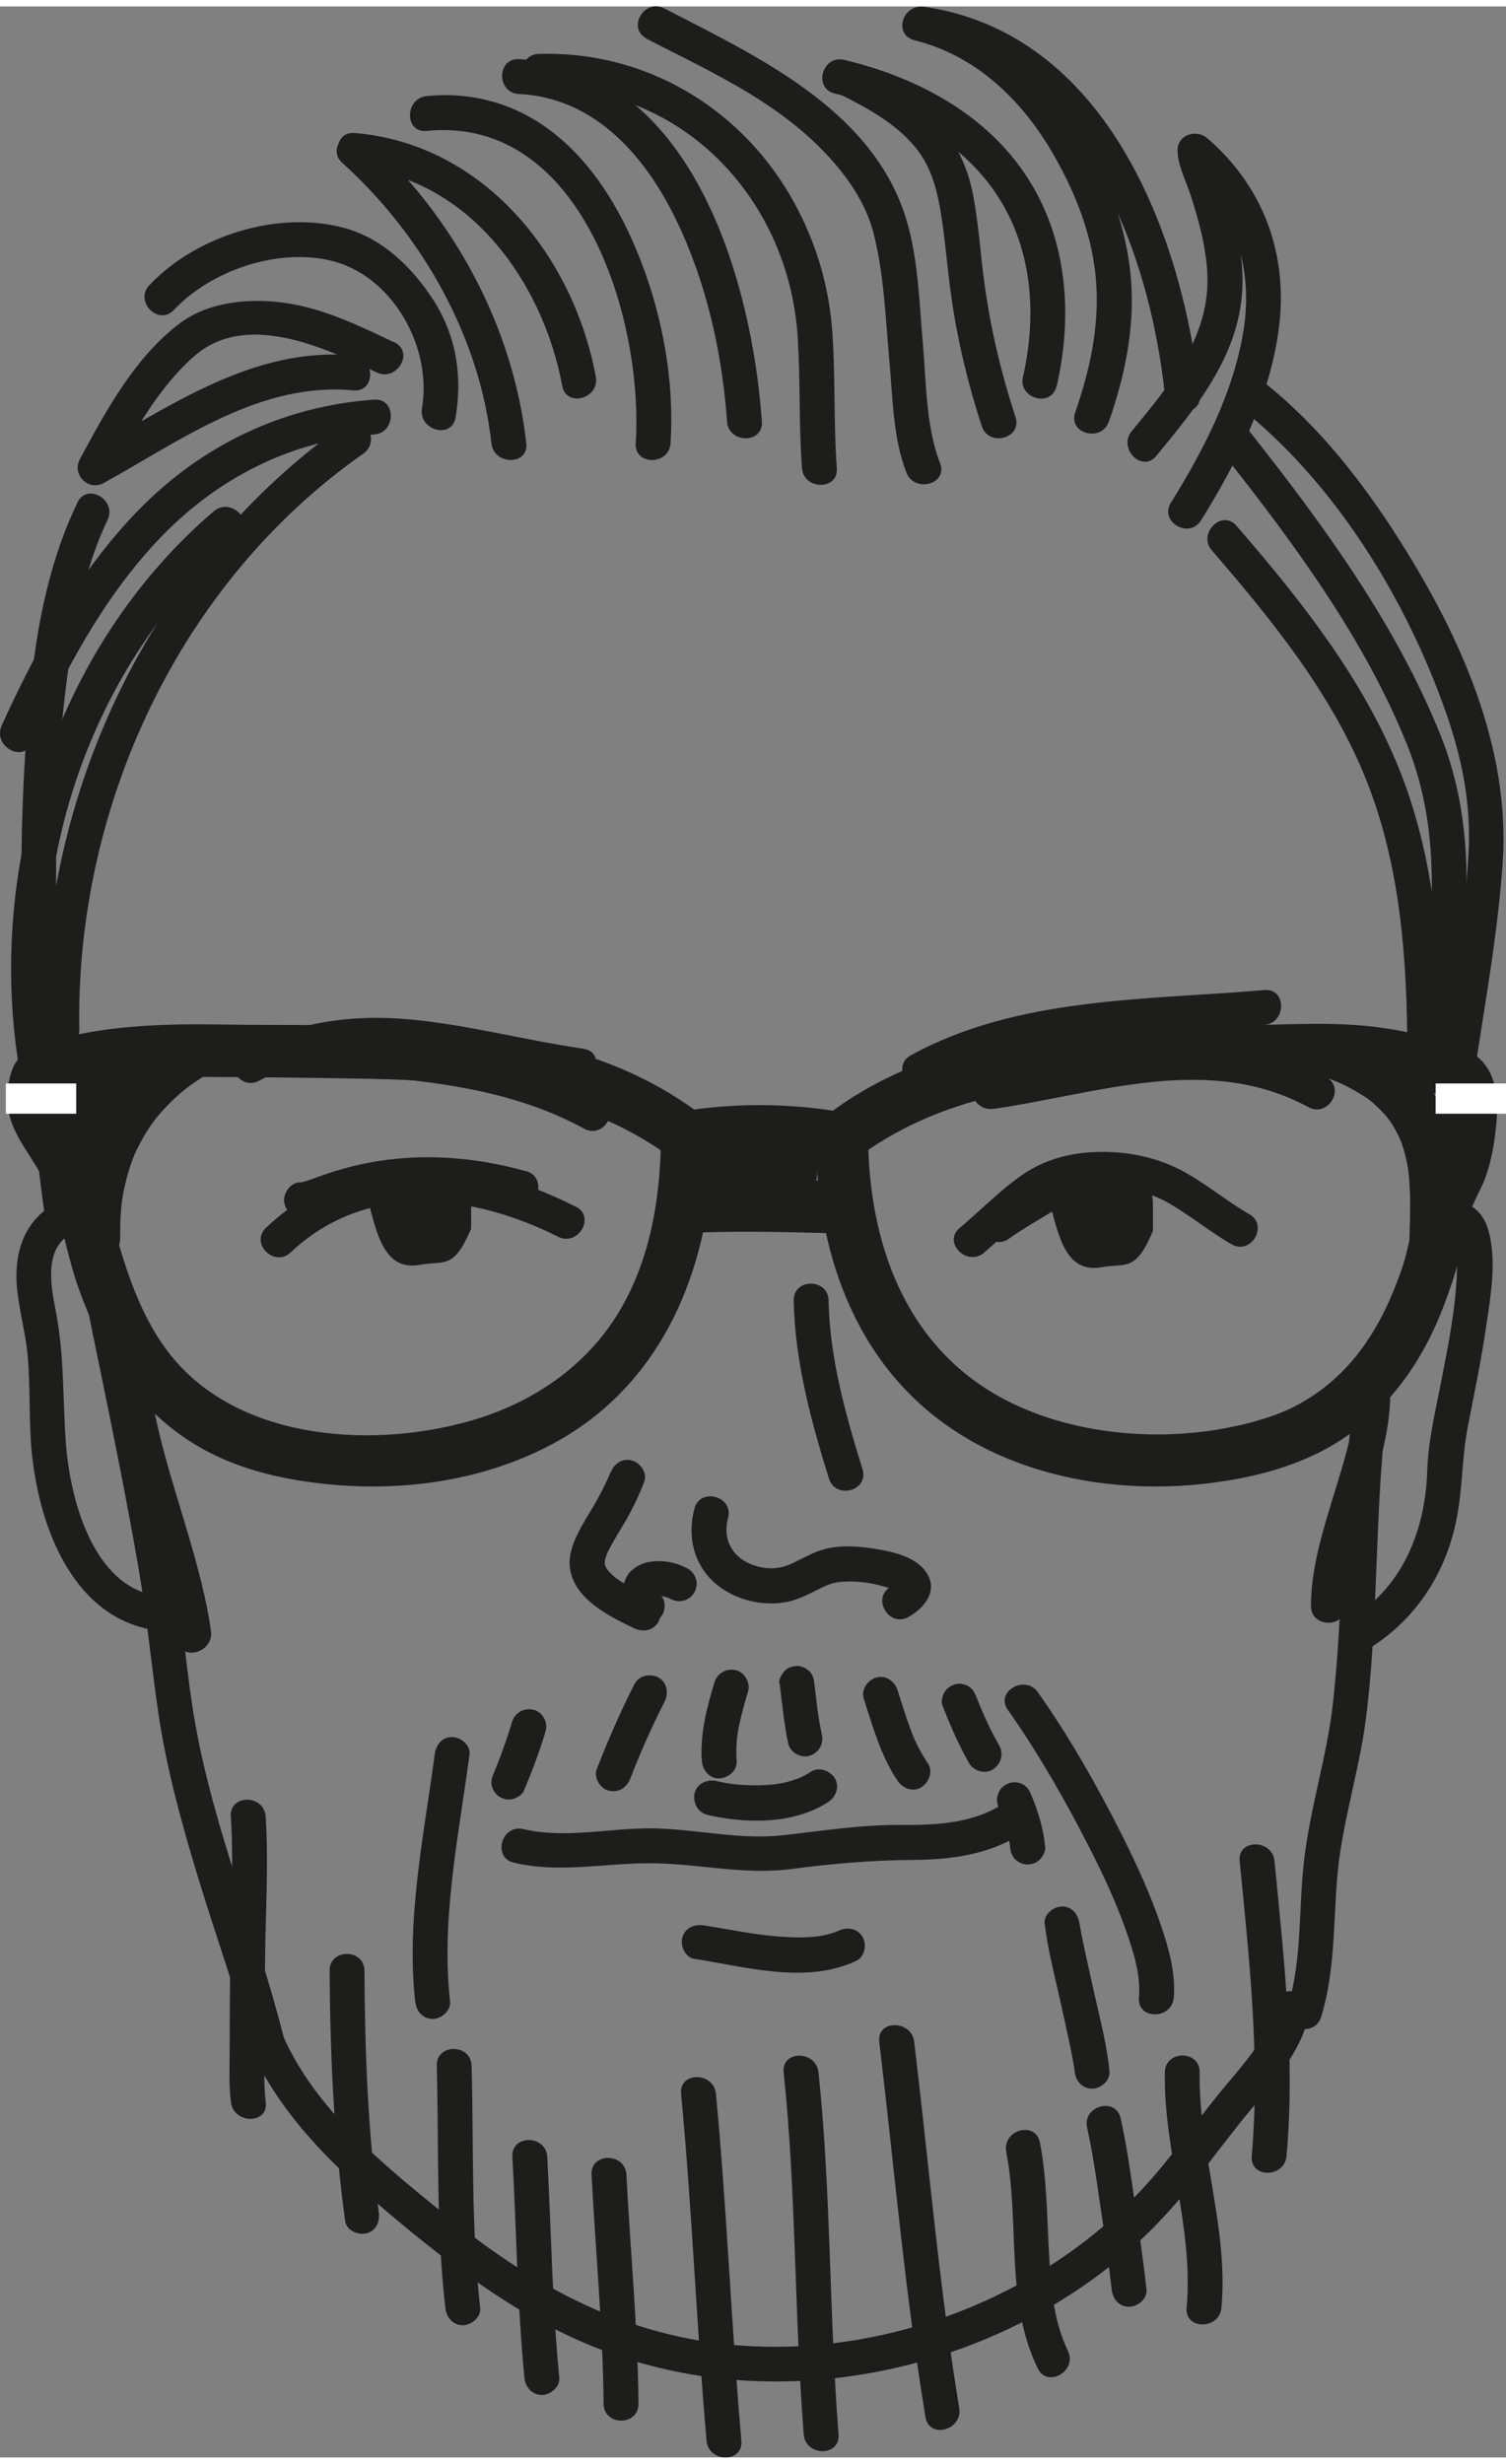 <?xml version="1.0" encoding="UTF-8"?>
<svg xmlns="http://www.w3.org/2000/svg" id="a" width="107" height="175" viewBox="0 0 131.41 213.8"><rect x="0" y="0" width="131.41" height="213.8" fill="#808080" stroke="none"/><g><path d="M30.16,36.38C13.21,48.26,3.52,68.68,3.88,89.25c.03,1.96,3.08,1.96,3.04,0-.34-19.45,8.71-38.99,24.78-50.24,1.59-1.12,.07-3.75-1.54-2.63" style="fill:#1d1d1b;"/><path d="M5.87,103.89c-3.52,1.42-4.75,4.42-4.37,8.06,.2,1.92,.73,3.78,.91,5.7,.26,2.81,.09,5.65,.36,8.46,.64,6.52,3.62,14.63,11.02,15.57,1.94,.25,1.92-2.8,0-3.04-5.67-.72-7.67-8.46-8.03-13.18-.3-3.93-.13-7.79-.9-11.69-.48-2.46-1.07-5.79,1.82-6.95,1.79-.72,1.01-3.67-.81-2.93" style="fill:#1d1d1b;"/><path d="M6.73,109.01c1.79,9.08,3.79,18.11,5.36,27.23,.71,4.14,1.1,8.3,1.7,12.44,.74,5.15,2.16,10.18,3.68,15.14,1.44,4.7,3.14,9.35,4.34,14.12,.48,1.9,3.42,1.09,2.94-.81-2.32-9.2-6.05-17.98-7.72-27.37-.74-4.15-1.01-8.38-1.7-12.54-.8-4.86-1.74-9.7-2.71-14.53-.97-4.83-1.99-9.66-2.95-14.49-.38-1.92-3.31-1.11-2.93,.81" style="fill:#1d1d1b;"/><path d="M105.75,47.46c5.27,6.1,10.53,12.58,13.52,20.15,2.96,7.51,3.51,15.59,3.53,23.58,0,1.96,3.05,1.96,3.04,0-.01-8.38-.61-16.94-3.8-24.79-3.22-7.93-8.59-14.67-14.14-21.09-1.28-1.49-3.43,.68-2.15,2.15" style="fill:#1d1d1b;"/><path d="M125.9,107.6c.4-.24,.91-.36,1.09-.43-.44,.16-.24-.42-.13,.15,.17,.82,.3,2,.27,3.03-.11,3.32-.8,6.62-1.43,9.88-.49,2.48-1.08,4.95-1.16,7.48-.17,5.3-2.2,10.3-6.91,13.08-1.69,.99-.16,3.63,1.53,2.63,4.03-2.38,6.7-6.21,7.78-10.75,.71-2.96,.57-5.83,1.12-8.68,.57-2.99,1.21-5.97,1.64-8.98,.38-2.61,.91-5.59,.19-8.19-.76-2.75-3.25-3.22-5.52-1.84-1.67,1.01-.15,3.65,1.54,2.63" style="fill:#1d1d1b;"/><path d="M118.3,120.04c-1.34,9.27-.95,18.67-1.99,27.97-.52,4.62-1.97,9.04-2.51,13.63-.51,4.3-.16,8.74-1.45,12.92-.58,1.88,2.36,2.68,2.93,.81,1.22-3.96,1.06-8.15,1.41-12.24,.39-4.63,1.9-9.11,2.49-13.73,1.21-9.48,.68-19.09,2.05-28.55,.28-1.92-2.65-2.74-2.93-.81" style="fill:#1d1d1b;"/><path d="M21.07,176.01c2.31,7.11,8.1,12.53,13.69,17.19,6.01,5.01,12.22,9.49,19.74,11.93,15.34,4.99,33.36,.6,45.11-10.37,3.25-3.04,5.78-6.59,8.52-10.06,2.3-2.91,5.38-5.88,6.12-9.66,.37-1.92-2.56-2.74-2.94-.81-.6,3.07-3.12,5.58-5.02,7.93-2.22,2.75-4.21,5.65-6.63,8.24-5.11,5.49-11.79,9.53-18.95,11.73-7.25,2.24-15.07,2.73-22.46,.9-7.25-1.79-13.38-5.56-19.15-10.2-5.87-4.72-12.69-10.21-15.1-17.64-.6-1.86-3.54-1.06-2.94,.81" style="fill:#1d1d1b;"/><path d="M60.59,131.06c-.57,2.15-.18,4.4,1.36,6.05,1.57,1.69,4.17,2.46,6.41,2.12,1.03-.15,1.96-.61,2.88-1.07,.42-.21,.84-.43,1.28-.57,.11-.04,.22-.06,.33-.09,.09-.02,.54-.08,.23-.05,1.52-.15,2.71-.01,4.12,.4,.19,.05,.37,.12,.55,.18,.06,.02,.27,.12,.01,0,.08,.03,.15,.07,.23,.11,.13,.08,.27,.15,.39,.24-.04-.03-.15-.19-.11-.08,.07,.16,.04,.15-.03-.08,.03,.09-.06-.23-.05-.34,0,.03,.04-.39,.03-.22-.01,.17,.12-.3,.05-.13,.08-.2-.02,.02-.03,.02,.14-.09-.06,.04-.07,.05-.14,.09-.29,.18-.44,.26-1.71,.95-.18,3.58,1.54,2.63,1.4-.78,2.63-2.31,1.56-3.89-.86-1.29-2.69-1.75-4.13-2-1.55-.27-3.28-.44-4.83-.01-1.03,.29-1.95,.87-2.92,1.3-.92,.4-1.83,.45-2.8,.2-2.06-.53-3.17-2.18-2.62-4.24,.5-1.9-2.43-2.7-2.94-.81" style="fill:#1d1d1b;"/><path d="M53.25,127.9c-.03,.07-.05,.14-.08,.2-.01,.04-.13,.32-.06,.15,.04-.1-.09,.21-.12,.27-.13,.29-.27,.57-.41,.86-.26,.5-.54,1-.82,1.49-.48,.81-1,1.6-1.4,2.46-.39,.84-.72,1.73-.65,2.67,.09,1.1,.62,2.05,1.4,2.82,1.19,1.17,2.75,1.96,4.25,2.66,.74,.35,1.64,.21,2.08-.55,.39-.66,.2-1.73-.54-2.08-.7-.33-1.4-.67-2.07-1.06-.26-.15-.52-.31-.77-.48-.11-.08-.22-.15-.33-.23-.14-.1,.04,.03,.06,.05-.06-.05-.12-.1-.18-.15-.17-.14-.33-.29-.47-.45-.06-.07-.12-.15-.19-.22,.19,.18,.1,.15,0-.02-.04-.07-.08-.15-.13-.22-.14-.23,.03,.13,.03,.07,0-.06-.05-.15-.07-.22-.11-.35,.06,.06,0,.08,0,0,0-.41,0-.44-.02-.23-.09,.33-.02,.11,.03-.08,.04-.18,.06-.26,.05-.17,.12-.33,.17-.5-.05,.19-.11,.25-.02,.04,.05-.1,.09-.19,.14-.29,.4-.79,.88-1.54,1.33-2.3,.69-1.17,1.28-2.38,1.77-3.65,.3-.77-.32-1.67-1.06-1.87-.86-.24-1.58,.29-1.87,1.06" style="fill:#1d1d1b;"/><path d="M57.78,138.75c-.18-.24-.34-.48-.46-.75,.05,.12,.1,.24,.15,.36-.05-.13-.1-.27-.12-.41,.02,.14,.04,.27,.05,.41-.01-.1-.02-.21,0-.31-.02,.13-.04,.27-.05,.41,.01-.08,.03-.15,.06-.23-.05,.12-.1,.24-.15,.36,.03-.06,.06-.12,.1-.18-.08,.1-.16,.21-.24,.31,.05-.06,.11-.12,.18-.18-.1,.08-.21,.16-.31,.24,.09-.07,.19-.12,.29-.17l-.36,.15c.17-.07,.35-.12,.54-.14-.13,.02-.27,.04-.4,.06,.29-.04,.58-.03,.86,0l-.4-.05c.35,.05,.7,.14,1.03,.28l-.36-.15c.11,.05,.21,.1,.31,.15,.36,.19,.78,.26,1.17,.15,.35-.1,.73-.37,.91-.7,.19-.35,.28-.78,.15-1.17-.12-.37-.35-.72-.7-.91-.47-.25-.99-.46-1.52-.56-.32-.06-.66-.11-.99-.11-.31,0-.63,.04-.93,.09-.56,.09-1.07,.37-1.49,.74-.25,.22-.41,.5-.54,.8-.13,.32-.22,.65-.2,1,.03,.76,.34,1.47,.8,2.06,.09,.18,.23,.32,.39,.43,.15,.13,.32,.22,.52,.27,.36,.1,.85,.06,1.17-.15,.32-.21,.61-.52,.7-.91,.09-.37,.09-.86-.15-1.17" style="fill:#1d1d1b;"/><path d="M69.26,112.88c.09,5.27,1.51,10.52,3.07,15.53,.58,1.87,3.52,1.07,2.93-.81-1.47-4.75-2.87-9.72-2.96-14.72-.03-1.96-3.08-1.96-3.04,0" style="fill:#1d1d1b;"/><path d="M39.75,35.85c.62-3.6,.06-7.16-1.95-10.26-1.82-2.8-4.36-5.3-7.63-6.23-5.78-1.65-13.06,.62-17.14,4.96-1.34,1.42,.81,3.58,2.15,2.15,3.23-3.43,8.95-5.38,13.59-4.32,5.46,1.24,8.97,7.57,8.05,12.9-.33,1.92,2.6,2.74,2.93,.81" style="fill:#1d1d1b;"/><path d="M51.99,32.3c-1.97-10.59-9.82-20.33-21.05-21.26-1.95-.16-1.94,2.89,0,3.04,9.9,.82,16.42,9.88,18.12,19.02,.36,1.92,3.29,1.11,2.93-.81" style="fill:#1d1d1b;"/><path d="M58.51,38.11c.34-5.31-.65-10.84-2.55-15.8-1.91-4.98-4.94-9.95-9.71-12.65-2.75-1.55-5.89-2.16-9.02-1.84-1.93,.19-1.95,3.24,0,3.04,13.59-1.37,18.93,16.54,18.24,27.24-.13,1.96,2.92,1.95,3.04,0" style="fill:#1d1d1b;"/><path d="M66.48,36.22c-.86-12.36-6.17-30.92-21.2-31.62-1.96-.09-1.95,2.95,0,3.04,6.6,.31,11.02,5.4,13.72,10.98,2.63,5.43,4.02,11.6,4.44,17.59,.13,1.94,3.18,1.96,3.04,0" style="fill:#1d1d1b;"/><path d="M92.21,33.11c1.34-5.86,.98-12.16-2.1-17.43-3.52-6.02-9.85-9.45-16.46-11.02-1.9-.45-2.72,2.48-.81,2.94,5.85,1.39,11.51,4.27,14.63,9.62,2.67,4.56,2.95,10.02,1.79,15.09-.44,1.91,2.5,2.72,2.93,.81" style="fill:#1d1d1b;"/><path d="M73.19,7.61c2.43,1.21,4.99,2.59,6.73,4.74,1.25,1.54,1.79,3.41,2.12,5.33,.44,2.53,.6,5.11,.97,7.65,.55,3.84,1.45,7.6,2.66,11.29,.61,1.85,3.55,1.06,2.94-.81-1.26-3.84-2.19-7.77-2.73-11.78-.35-2.61-.5-5.25-1.02-7.83-1.14-5.59-5.24-8.78-10.13-11.22-1.75-.87-3.29,1.75-1.54,2.63" style="fill:#1d1d1b;"/><path d="M96.76,36.22c1.37-3.93,2.25-8.08,1.94-12.27-.35-4.64-2.05-9.08-4.42-13.05-3.08-5.16-7.7-9.4-13.63-10.88-.27,.98-.54,1.96-.81,2.93,14.48,2.1,20.44,18.15,21.81,30.93,.21,1.93,3.25,1.95,3.04,0C103.19,19.88,96.54,2.34,80.64,.03c-1.88-.27-2.76,2.45-.81,2.93,5.18,1.29,9.11,4.98,11.81,9.48,2.14,3.58,3.76,7.6,4.02,11.79,.24,3.85-.58,7.56-1.84,11.18-.65,1.85,2.29,2.65,2.93,.81" style="fill:#1d1d1b;"/><path d="M100.91,39.19c3.52-4.28,7.2-8.72,7.49-14.52,.13-2.56-.43-5.18-1.14-7.63-.3-1.02-.63-2.03-.98-3.04-.11-.34-.24-.67-.34-1.01-.06-.19-.15-.92-.15-.42-.86,.36-1.73,.72-2.6,1.08,4.45,3.83,6.27,9.06,5.28,14.84-.92,5.34-3.47,10.25-6.3,14.8-1.04,1.67,1.6,3.2,2.63,1.54,3.17-5.11,6.01-10.72,6.79-16.76,.84-6.4-1.33-12.34-6.24-16.57-.96-.83-2.62-.32-2.6,1.08,.02,1.31,.76,2.69,1.15,3.91,.71,2.21,1.34,4.5,1.45,6.83,.26,5.5-3.3,9.72-6.6,13.73-1.23,1.5,.91,3.67,2.15,2.15" style="fill:#1d1d1b;"/><path d="M34.42,29.31c-3.07-1.45-6.16-2.97-9.56-3.45-3.04-.43-6.59-.13-9.13,1.75-3.91,2.91-6.49,7.66-8.76,11.88-.72,1.34,.73,2.83,2.08,2.08,6.8-3.75,13.62-8.83,21.79-8.08,1.95,.18,1.94-2.87,0-3.04-8.74-.81-16.06,4.49-23.33,8.49,.69,.69,1.39,1.39,2.08,2.08,1.99-3.7,4.15-7.68,7.33-10.49,4.53-4.01,11.38-.77,15.95,1.4,1.76,.84,3.31-1.79,1.54-2.63" style="fill:#1d1d1b;"/><path d="M32.64,34.3c-7.93,.56-15.02,3.96-20.56,9.64C6.86,49.29,3.23,55.97,.15,62.72c-.81,1.77,1.81,3.32,2.63,1.54,2.86-6.27,6.15-12.51,10.89-17.58,5.05-5.4,11.55-8.81,18.97-9.34,1.94-.14,1.96-3.18,0-3.04" style="fill:#1d1d1b;"/><path d="M18.66,44.03C4.68,55.97-1.44,75.62,1.83,93.53c.35,1.92,3.29,1.11,2.93-.81-3.09-16.88,2.92-35.32,16.05-46.53,1.49-1.27-.67-3.42-2.15-2.15" style="fill:#1d1d1b;"/><path d="M106.87,39.19c6.11,7.74,12.22,16.03,15.92,25.24,3.13,7.77,2.34,16.38,.75,24.42-.38,1.92,2.56,2.73,2.93,.81,1.68-8.55,2.57-17.77-.75-26.04-3.91-9.74-10.25-18.4-16.71-26.58-1.21-1.54-3.35,.63-2.15,2.15" style="fill:#1d1d1b;"/><path d="M107.99,34.82c8.41,6.58,14.68,16.79,18.18,26.77,1.41,4.03,2.2,7.98,1.97,12.24-.26,4.87-1.03,9.71-1.76,14.52-.76,5.07-1.66,10.15-2,15.27-.13,1.96,2.92,1.95,3.04,0,.64-9.71,3.04-19.23,3.7-28.94,.68-10.02-3.66-19.67-8.92-27.99-3.28-5.2-7.2-10.22-12.07-14.03-1.53-1.19-3.7,.95-2.15,2.15" style="fill:#1d1d1b;"/><path d="M85.87,108.7c2.86-2.41,5.36-5.5,9.36-5.72,2.31-.13,4.6,.21,6.64,1.35,1.95,1.09,3.66,2.54,5.6,3.65,1.7,.97,3.24-1.66,1.54-2.63-2.16-1.23-4.05-2.91-6.28-4-2.41-1.17-5.14-1.59-7.81-1.38-2.13,.17-4.12,.81-5.86,2.05-1.9,1.35-3.54,3.04-5.33,4.54-1.5,1.27,.66,3.41,2.15,2.15" style="fill:#1d1d1b;"/><path d="M50.24,104.7c-4.33-2.18-9.12-3.7-14.02-3.57-4.92,.13-9.45,2.03-13.01,5.41-1.42,1.35,.73,3.5,2.15,2.15,6.57-6.22,15.8-5.17,23.34-1.37,1.75,.88,3.29-1.75,1.54-2.63" style="fill:#1d1d1b;"/><path d="M81.02,94.11c8.8-4.83,19.59-4.43,29.31-5.27,1.94-.17,1.95-3.21,0-3.04-10.29,.89-21.53,.57-30.85,5.69-1.72,.94-.18,3.57,1.54,2.63" style="fill:#1d1d1b;"/><path d="M50.92,90.92c-5.05-.73-10-2.07-15.08-2.55-5.16-.49-10.18,.23-14.77,2.71-1.72,.93-.19,3.56,1.54,2.63,8.78-4.74,18.35-1.17,27.51,.15,1.92,.28,2.74-2.65,.81-2.93" style="fill:#1d1d1b;"/><path d="M52.5,95.27c-9.32-5.11-20.56-4.79-30.85-5.69-1.95-.17-1.94,2.88,0,3.04,9.72,.84,20.51,.44,29.31,5.27,1.72,.94,3.26-1.68,1.54-2.63" style="fill:#1d1d1b;"/><path d="M86.67,96.17c9.16-1.32,18.73-4.9,27.51-.15,1.73,.93,3.26-1.7,1.54-2.63-4.59-2.48-9.62-3.2-14.77-2.71-5.09,.48-10.03,1.82-15.08,2.55-1.93,.28-1.11,3.21,.81,2.93" style="fill:#1d1d1b;"/><path d="M60.61,170.31c4.51,.71,9.75,2.23,14.11,.17,.74-.35,.93-1.42,.55-2.08-.45-.76-1.34-.9-2.08-.55-.05,.02-.22,.1-.08,.04-.13,.05-.25,.1-.38,.14-.21,.07-.43,.13-.65,.18-.53,.12-.76,.15-1.26,.19-1.12,.08-2.24,.02-3.36-.08-2.01-.19-4.02-.62-6.05-.93-.81-.13-1.64,.21-1.87,1.06-.2,.72,.25,1.74,1.06,1.87" style="fill:#1d1d1b;"/><path d="M61.66,157.74c3.41,.78,7.58,.87,10.62-1.12,.67-.43,1.01-1.37,.55-2.08-.43-.66-1.37-1.01-2.08-.55-.29,.19-.6,.36-.91,.51-.13,.06-.14,.06,0,0-.11,.04-.21,.08-.32,.12-.17,.06-.35,.12-.52,.17-.36,.11-.73,.19-1.1,.25-.09,.02-.19,.03-.28,.04-.24,.04,.22-.02-.02,0-.22,.02-.43,.04-.65,.06-.78,.05-1.57,.04-2.35-.02-.19-.01-.39-.03-.58-.05-.04,0-.42-.06-.23-.03,.17,.02-.12-.02-.15-.02-.39-.06-.78-.14-1.16-.23-.78-.17-1.68,.24-1.87,1.06-.17,.78,.23,1.68,1.06,1.87" style="fill:#1d1d1b;"/><path d="M20.14,157.89c.27,4.13,0,8.34-.05,12.47-.03,2.63-.05,5.25-.05,7.88,0,1.51-.08,3.08,.11,4.58,.24,1.92,3.28,1.94,3.04,0-.19-1.51-.1-3.07-.11-4.58,0-2.63,.03-5.25,.05-7.88,.04-4.13,.32-8.35,.05-12.47-.13-1.94-3.17-1.96-3.04,0" style="fill:#1d1d1b;"/><path d="M28.76,171.34c.05,7.31,.36,14.59,1.36,21.85,.11,.82,1.15,1.25,1.87,1.06,.88-.23,1.17-1.06,1.06-1.87-.96-6.97-1.21-14-1.25-21.03-.01-1.96-3.06-1.96-3.04,0" style="fill:#1d1d1b;"/><path d="M9.74,116.48c.13,8.96,4.46,17.24,5.74,26.02,.28,1.93,3.21,1.11,2.93-.81-1.24-8.49-5.5-16.55-5.63-25.21-.03-1.96-3.07-1.96-3.04,0" style="fill:#1d1d1b;"/><path d="M38.11,179.64c.19,7.03-.06,14.11,.75,21.11,.09,.82,.63,1.51,1.52,1.52,.75,0,1.62-.71,1.52-1.52-.8-7-.56-14.08-.75-21.11-.05-1.96-3.1-1.96-3.04,0" style="fill:#1d1d1b;"/><path d="M44.71,187.58c.36,6.41,.42,12.85,1.05,19.25,.08,.82,.64,1.52,1.52,1.52,.76,0,1.6-.7,1.52-1.52-.63-6.39-.69-12.84-1.05-19.25-.11-1.95-3.16-1.96-3.04,0" style="fill:#1d1d1b;"/><path d="M51.62,189.14c.34,6.66,.99,13.31,1.05,19.98,.02,1.96,3.06,1.96,3.04,0-.05-6.67-.71-13.32-1.05-19.98-.1-1.95-3.15-1.96-3.04,0" style="fill:#1d1d1b;"/><path d="M59.43,182.08c.96,10.07,1.34,20.18,2.22,30.26,.17,1.94,3.22,1.96,3.04,0-.88-10.07-1.26-20.19-2.22-30.26-.18-1.93-3.23-1.95-3.04,0" style="fill:#1d1d1b;"/><path d="M68.38,180.21c1.11,10.49,.92,21.07,1.75,31.58,.15,1.94,3.2,1.96,3.04,0-.83-10.51-.64-21.09-1.75-31.58-.2-1.93-3.25-1.95-3.04,0" style="fill:#1d1d1b;"/><path d="M76.72,177.54c1.31,10.91,2.24,21.91,4.04,32.76,.32,1.93,3.26,1.11,2.94-.81-1.75-10.58-2.65-21.31-3.93-31.95-.23-1.92-3.28-1.94-3.04,0" style="fill:#1d1d1b;"/><path d="M87.8,187.14c1.21,6.26-.12,12.98,2.75,18.89,.86,1.76,3.48,.22,2.63-1.54-1.31-2.7-1.51-5.83-1.66-8.78-.17-3.13-.18-6.29-.78-9.38-.37-1.92-3.31-1.11-2.93,.81" style="fill:#1d1d1b;"/><path d="M94.86,185.04c.52,2.35,.85,4.76,1.2,7.14,.37,2.5,.67,4.53,.94,6.96,.09,.82,.63,1.52,1.52,1.52,.75,0,1.61-.7,1.52-1.52-.28-2.53-.65-5.06-1.02-7.58-.36-2.44-.69-4.91-1.23-7.33-.42-1.91-3.36-1.1-2.93,.81" style="fill:#1d1d1b;"/><path d="M118.25,120.45c.13,3.21-.95,6.36-1.87,9.39-.95,3.14-1.98,6.36-1.99,9.68,0,1.96,3.04,1.96,3.04,0,.02-6.56,4.13-12.46,3.86-19.07-.08-1.95-3.12-1.96-3.04,0" style="fill:#1d1d1b;"/><path d="M108.17,161.78c.83,8.48,1.81,17.2,1.05,25.73-.17,1.95,2.87,1.94,3.04,0,.77-8.52-.22-17.24-1.05-25.73-.19-1.93-3.24-1.95-3.04,0" style="fill:#1d1d1b;"/><path d="M44.68,149.65c-.49,1.61-1.06,3.19-1.71,4.75,.05-.12,.1-.24,.15-.37-.01,.03-.02,.06-.04,.09-.17,.39-.27,.74-.15,1.17,.1,.35,.37,.73,.7,.91,.35,.19,.78,.28,1.17,.15,.35-.11,.76-.35,.91-.7,.72-1.7,1.37-3.43,1.9-5.2,.23-.76-.27-1.69-1.06-1.87-.82-.19-1.63,.25-1.87,1.06" style="fill:#1d1d1b;"/><path d="M55.37,146.32c-1.23,2.42-2.32,4.92-3.3,7.45-.29,.74,.32,1.7,1.06,1.87,.87,.2,1.56-.27,1.87-1.06,.23-.59,.46-1.18,.71-1.77,.07-.17,.14-.33,.21-.5-.1,.25,.02-.06,.06-.14,.13-.29,.25-.58,.38-.87,.52-1.16,1.06-2.31,1.64-3.45,.36-.71,.21-1.68-.54-2.08-.69-.37-1.7-.21-2.08,.55" style="fill:#1d1d1b;"/><path d="M62.34,146.2c-.67,2.21-1.27,4.52-1.1,6.85,.06,.79,.66,1.56,1.52,1.52,.78-.04,1.58-.67,1.52-1.52-.04-.53-.04-1.07,0-1.6,0-.12,.02-.25,.03-.37,0-.04,.07-.51,.03-.29-.03,.22,.04-.25,.05-.29,.02-.12,.04-.25,.07-.37,.2-1.06,.5-2.09,.81-3.13,.23-.76-.28-1.69-1.06-1.87-.82-.19-1.62,.25-1.87,1.06" style="fill:#1d1d1b;"/><path d="M68.03,146.29c.22,1.75,.38,3.51,.75,5.24,.17,.78,1.12,1.31,1.87,1.06,.82-.27,1.25-1.04,1.06-1.87-.16-.75-.29-1.51-.39-2.27,.02,.13,.04,.27,.05,.41-.11-.85-.2-1.71-.31-2.57-.05-.42-.13-.77-.45-1.08-.26-.26-.7-.46-1.08-.45-.39,.02-.8,.15-1.08,.45-.25,.28-.5,.69-.45,1.08" style="fill:#1d1d1b;"/><path d="M75.38,147.66c.8,2.44,1.49,4.98,2.95,7.13,.45,.66,1.36,1.01,2.08,.54,.65-.42,1.03-1.38,.55-2.08-.35-.52-.66-1.06-.94-1.62-.12-.24-.24-.49-.34-.75,.15,.38-.04-.11-.07-.18-.06-.15-.11-.29-.17-.44-.42-1.12-.76-2.28-1.13-3.42-.25-.76-1.07-1.33-1.87-1.06-.76,.24-1.33,1.06-1.06,1.87" style="fill:#1d1d1b;"/><path d="M91.16,167.27c.27,2.25,.86,4.47,1.35,6.67,.28,1.27,.56,2.53,.83,3.8,.11,.51,.21,1.03,.3,1.54,.04,.22,.08,.44,.11,.66,.06,.34,0-.09-.01-.09,.02,0,.03,.23,.03,.26,.07,.82,.65,1.52,1.52,1.52,.77,0,1.6-.7,1.52-1.52-.21-2.25-.81-4.48-1.3-6.68-.28-1.26-.57-2.53-.84-3.8-.11-.51-.22-1.03-.32-1.54-.04-.22-.08-.44-.12-.66-.01-.08-.02-.16-.04-.24-.07-.39,.04,.3,0,.07-.1-.82-.63-1.52-1.52-1.52-.75,0-1.62,.7-1.52,1.52" style="fill:#1d1d1b;"/><path d="M37.93,152.48c-.94,7.08-2.5,14.38-1.7,21.55,.09,.82,.63,1.51,1.52,1.52,.75,0,1.61-.71,1.52-1.52-.8-7.17,.76-14.46,1.7-21.55,.11-.82-.78-1.51-1.52-1.52-.91,0-1.41,.71-1.52,1.52" style="fill:#1d1d1b;"/><path d="M101.64,180.21c-.11,6.9,2.53,13.62,1.9,20.53-.18,1.95,2.87,1.94,3.04,0,.63-6.91-2.01-13.63-1.9-20.53,.03-1.96-3.01-1.96-3.04,0" style="fill:#1d1d1b;"/><path d="M87.95,148.6c2.66,3.78,4.98,7.84,7.08,11.95,1.21,2.37,2.34,4.78,3.22,7.28,.65,1.86,1.3,3.86,1.13,5.86-.17,1.95,2.88,1.94,3.04,0,.18-2.1-.43-4.28-1.1-6.25-.91-2.69-2.1-5.29-3.37-7.83-2.17-4.32-4.59-8.59-7.38-12.55-1.12-1.59-3.76-.07-2.63,1.54" style="fill:#1d1d1b;"/><path d="M87.04,156.84c.5,1.21,.93,2.44,1.11,3.74-.02-.13-.04-.27-.05-.41,.02,.13,.03,.26,.04,.38,.04,.41,.14,.77,.45,1.08,.26,.26,.7,.46,1.08,.45,.39-.02,.8-.15,1.08-.45,.26-.28,.48-.68,.45-1.08-.15-1.59-.6-3.06-1.21-4.53-.16-.38-.33-.69-.7-.91-.32-.19-.81-.27-1.17-.15-.37,.12-.72,.35-.91,.7-.18,.34-.3,.8-.15,1.17" style="fill:#1d1d1b;"/><path d="M82.25,148.24c.67,1.71,1.4,3.41,2.31,5,.4,.69,1.4,.99,2.08,.54,.7-.45,.97-1.34,.55-2.08-.62-1.08-1.16-2.21-1.64-3.36,.05,.12,.1,.24,.15,.37-.18-.43-.35-.85-.52-1.28-.15-.38-.33-.7-.7-.91-.32-.19-.81-.27-1.17-.15-.37,.12-.72,.35-.91,.7-.18,.34-.3,.8-.15,1.17" style="fill:#1d1d1b;"/><path d="M92.91,100.84s-.04,.04-.06,.05c-.15,.14,.2-.16,.21-.16-.06,0-.17,.13-.23,.16-.19,.13-.38,.26-.57,.38-.51,.33-1.03,.64-1.55,.96-1.1,.67-2.21,1.32-3.3,2.01-.46,.29-.94,.6-1.34,.96-.59,.54-.59,1.62,0,2.15,.63,.58,1.52,.57,2.15,0,.02-.02,.04-.03,.06-.05,.12-.15-.17,.15-.21,.16,.06,0,.17-.13,.23-.16,.19-.13,.38-.26,.57-.38,.51-.33,1.03-.64,1.55-.96,1.1-.67,2.21-1.32,3.3-2.01,.46-.29,.94-.6,1.34-.96,.59-.54,.58-1.62,0-2.15-.63-.58-1.52-.57-2.15,0" style="fill:#1d1d1b;"/><path d="M29.86,13.64c6.93,6.25,11.99,15.12,13.02,24.47,.21,1.93,3.26,1.95,3.04,0-1.12-10.16-6.34-19.8-13.91-26.62-1.45-1.31-3.61,.84-2.15,2.15" style="fill:#1d1d1b;"/><path d="M47.02,7.18c8.38-.27,15.73,4.24,19.71,11.57,1.72,3.18,2.68,6.68,2.89,10.28,.22,3.74,.08,7.5,.36,11.24,.15,1.94,3.19,1.96,3.04,0-.31-4.14-.09-8.3-.44-12.43-.35-4.01-1.63-7.94-3.67-11.41-4.59-7.8-12.81-12.57-21.89-12.29-1.95,.06-1.96,3.11,0,3.04" style="fill:#1d1d1b;"/><path d="M56.4,2.81c4.3,2.22,8.82,4.29,12.64,7.29,3.02,2.37,6.16,5.78,7.16,9.59,.94,3.6,1.06,7.45,1.4,11.15,.29,3.19,.31,6.81,1.49,9.82,.7,1.81,3.65,1.02,2.94-.81-1.25-3.2-1.2-7.04-1.5-10.41-.33-3.73-.41-7.82-1.62-11.4-3.13-9.23-12.98-13.75-20.95-17.87-1.74-.9-3.28,1.73-1.54,2.63" style="fill:#1d1d1b;"/><path d="M6.76,43.28c-3.4,7.01-4.18,15.22-4.62,22.89-.52,9.02-.26,18.1,.45,27.11,.32,4.1,.75,8.18,1.33,12.25,.28,1.93,3.21,1.11,2.93-.81-1.08-7.53-1.61-15.16-1.84-22.76-.26-8.57-.17-17.29,1.19-25.78,.62-3.87,1.47-7.82,3.18-11.37,.85-1.76-1.77-3.3-2.63-1.54" style="fill:#1d1d1b;"/><path d="M44.87,161.93c3.92,.91,7.75,.05,11.7,.04,4.21-.02,8.28,1.06,12.51,.5,3.58-.47,7.01-.77,10.62-.79,3.38-.02,6.88-.5,9.7-2.48,1.59-1.12,.07-3.76-1.54-2.63-2.77,1.94-6.08,2.08-9.36,2.06-3.43-.02-6.72,.51-10.12,.89-3.76,.43-7.42-.49-11.16-.59-3.86-.1-7.73,.95-11.56,.06-1.91-.44-2.72,2.49-.81,2.93" style="fill:#1d1d1b;"/><path d="M45.89,101.6c-4.56-1.27-9.31-1.62-13.96-.69-1.36,.27-2.69,.66-3.99,1.12-.42,.15-.83,.3-1.25,.44-.13,.04-.32,.06-.43,.13-.17,.1,.42,.03,.05-.02-.82-.11-1.52,.78-1.52,1.52,0,.91,.7,1.42,1.52,1.52,.69,.09,1.51-.32,2.14-.55,1.21-.43,2.44-.82,3.69-1.1,4.3-.97,8.73-.61,12.95,.56,1.89,.52,2.7-2.41,.81-2.94" style="fill:#1d1d1b;"/><path d="M60.57,100.8c.28-.05,.56-.09,.85-.13-.48,.07,.22-.02,.26-.03,.51-.06,1.03-.11,1.55-.14,1.02-.08,2.03-.11,3.05-.11s2.03,.04,3.05,.11c.51,.04,1.03,.09,1.54,.15,.04,0,.74,.09,.25,.03,.28,.04,.56,.08,.84,.13,1.18,.19,2.52-.3,2.81-1.6,.25-1.1-.33-2.6-1.6-2.81-4.58-.75-9.22-.75-13.8,0-1.18,.19-1.95,1.72-1.6,2.81,.41,1.28,1.54,1.8,2.81,1.6" style="fill:#1d1d1b;"/><path d="M59.96,107c4.08-.21,8.16-.09,12.24,0,1.2,.02,2.34-1.07,2.28-2.28-.06-1.26-1-2.26-2.28-2.29-4.08-.09-8.16-.2-12.24,0-1.19,.06-2.34,1.01-2.28,2.29,.05,1.19,1.01,2.35,2.28,2.28" style="fill:#1d1d1b;"/><path d="M61.12,96.63c-11.83-8.93-27.53-7.58-41.52-7.82-3.64-.06-7.26-.02-10.87,.52-1.68,.25-3.34,.61-4.95,1.17-2.04,.72-2.77,1.57-3.07,3.73-.5,3.47,1.71,5.36,3.16,8.2,1.46,2.85,1.89,6.26,2.95,9.28,2.06,5.84,5.2,10.89,10.71,14.03,2.62,1.49,5.59,2.36,8.55,2.84,7.46,1.21,15.43,.4,22.16-3.2,9.92-5.32,13.94-15.98,14-26.77,.02-2.94-4.55-2.94-4.57,0-.03,6.21-1.28,12.73-5.34,17.64-3.09,3.73-7.36,6.13-12.02,7.33-8.63,2.23-19.68,1.25-25.42-5.93-2.57-3.22-3.93-7.42-4.98-11.34-.67-2.5-1.28-5.01-2.7-7.21-1.23-1.9-2.42-2.98-1.71-5.35-.53,.53-1.06,1.06-1.6,1.6,4.4-1.78,9.12-2,13.82-1.97,4.79,.02,9.59,.07,14.37,.16,9.4,.17,18.98,1.22,26.71,7.06,2.35,1.77,4.62-2.19,2.31-3.94" style="fill:#1d1d1b;"/><path d="M15.74,89.22c-3.19,1.94-5.96,4.61-7.64,7.98-1.58,3.16-2.24,6.66-2.18,10.18,.02,1.23,1.04,2.29,2.28,2.29s2.3-1.05,2.29-2.29c-.01-.74,0-1.49,.06-2.23,.03-.37,.06-.73,.11-1.1-.06,.47,.04-.23,.05-.26,.02-.14,.05-.29,.08-.43,.14-.71,.32-1.41,.54-2.1,.11-.35,.24-.68,.37-1.02,.25-.64-.19,.37,.11-.25,.08-.16,.15-.33,.24-.49,.72-1.43,1.39-2.39,2.32-3.38,1.21-1.29,2.22-2.07,3.69-2.96,1.05-.64,1.45-2.05,.82-3.12-.62-1.05-2.07-1.46-3.13-.82" style="fill:#1d1d1b;"/><path d="M6.65,100.41c2.83,0,5.24-2.41,5.24-5.24s-2.4-5.24-5.24-5.24-5.24,2.41-5.24,5.24,2.4,5.24,5.24,5.24" style="fill:#1d1d1b;"/><path d="M74.61,100.57c10.87-8.2,24.92-6.88,37.76-7.18,3.16-.07,6.35-.14,9.45,.55,1.4,.31,3.21,.68,4.44,1.4,.39,.23-.32-.29-.33-.19-.06,.45,.13,1.1,.12,1.58-.03,.96-.19,1.9-.42,2.84-.3,1.19-.93,2.09-1.38,3.22-.93,2.37-1.13,5.02-1.97,7.45-1.75,5.01-4.39,9.29-9.21,11.83-1.86,.98-4.57,1.72-7.08,2.11-5.95,.93-12.85,.22-18.36-2.68-8.61-4.54-11.83-13.6-11.88-22.91-.02-2.94-4.58-2.94-4.57,0,.06,9.95,3.36,19.75,11.89,25.5,6.32,4.26,14.49,5.62,21.98,4.78,3.27-.37,6.49-1.07,9.49-2.46,5.13-2.37,8.76-6.71,10.94-11.84,1.22-2.88,2.07-5.77,2.67-8.83,.26-1.31,.97-2.28,1.43-3.5,.43-1.15,.68-2.35,.85-3.57,.31-2.22,.5-5.14-1.28-6.84-.94-.9-2.49-1.25-3.69-1.64-1.85-.61-3.75-.97-5.68-1.2-4.07-.47-8.19-.11-12.27-.11-4.12,0-8.25,0-12.36,.3-8.12,.6-16.24,2.43-22.85,7.42-2.32,1.75-.04,5.72,2.31,3.94" style="fill:#1d1d1b;"/><path d="M115.19,93.27c1.2,.39,2.01,.72,3.11,1.36,1.01,.58,1.28,.78,1.98,1.46,.33,.32,.64,.65,.92,1.01-.32-.41,.05,.09,.09,.14,.12,.18,.24,.36,.35,.54,.2,.34,.37,.69,.54,1.04-.24-.52,.03,.08,.07,.19,.07,.19,.14,.39,.2,.59,.12,.39,.22,.79,.3,1.19,.04,.17,.07,.35,.1,.52,.04,.25,.07,.48,.02,.09,.1,.82,.15,1.65,.17,2.48,.03,1.58-.05,3.15-.09,4.73-.06,2.94,4.5,2.94,4.57,0,.08-3.57,.38-7.3-.84-10.73-1.68-4.72-5.64-7.48-10.26-9.01-1.17-.39-2.49,.45-2.81,1.6-.34,1.24,.42,2.42,1.6,2.81" style="fill:#1d1d1b;"/><path d="M66.08,106.69c2.83,0,5.24-2.41,5.24-5.24s-2.4-5.24-5.24-5.24-5.24,2.41-5.24,5.24,2.4,5.24,5.24,5.24" style="fill:#1d1d1b;"/></g><rect x=".51" y="93.95" width="6.14" height="2.64" style="fill:#fff;"/><rect x="125.27" y="93.95" width="6.14" height="2.64" style="fill:#fff;"/><g><path d="M91.27,102.99l.08,.32c.99,3.93,1.56,7.25,4.83,6.66,2.1-.37,2.89,.45,4.42-3.14v-2.52l-.12-1.1s-4.88-1.76-4.85-1.76l-4.37,1.54Z" style="fill:#1d1d1b;"/><path d="M31.78,102.78l.08,.32c.99,3.93,1.56,7.25,4.83,6.66,2.1-.37,2.89,.45,4.42-3.14v-2.52l-.12-1.1s-4.88-1.76-4.85-1.76l-4.37,1.54Z" style="fill:#1d1d1b;"/></g></svg>
